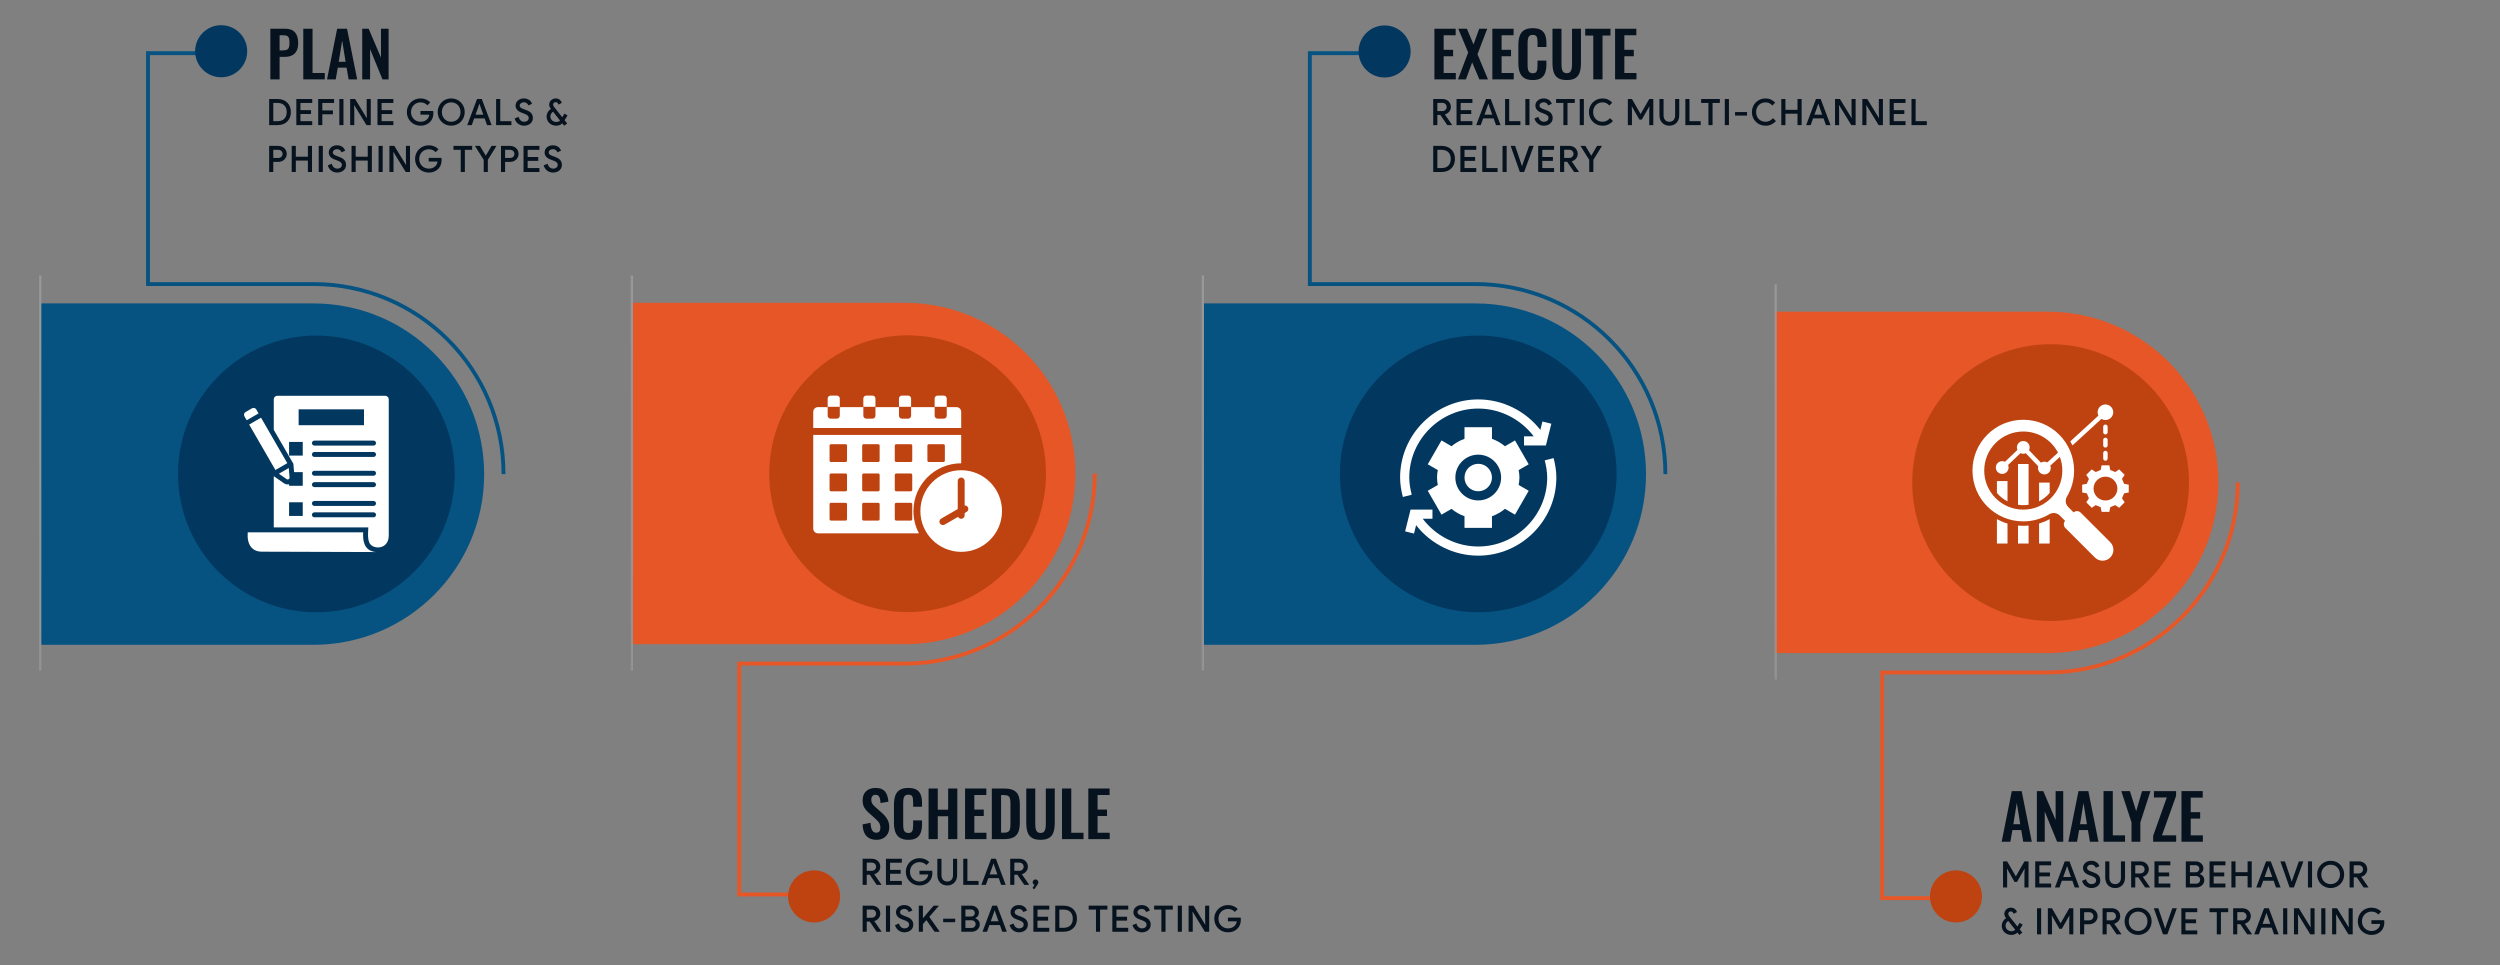 <?xml version="1.0" encoding="UTF-8"?><svg id="Layer_1" xmlns="http://www.w3.org/2000/svg" xmlns:xlink="http://www.w3.org/1999/xlink" viewBox="0 0 960 370.661"><rect x="0" y="0" width="960" height="370.661" fill="#808080" stroke="none"/><defs><linearGradient id="linear-gradient" x1="27.015" y1="181.595" x2="-3.968" y2="181.727" gradientUnits="userSpaceOnUse"><stop offset="0" stop-color="#fff"/><stop offset=".331" stop-color="#a1a1a1"/><stop offset=".66" stop-color="#4a4a4a"/><stop offset=".889" stop-color="#141414"/><stop offset="1" stop-color="#000"/></linearGradient><linearGradient id="linear-gradient-2" x1="254.202" y1="181.595" x2="223.218" y2="181.727" xlink:href="#linear-gradient"/><linearGradient id="linear-gradient-3" x1="473.463" y1="181.595" x2="442.48" y2="181.727" xlink:href="#linear-gradient"/><linearGradient id="linear-gradient-4" x1="693.404" y1="184.992" x2="662.42" y2="185.123" xlink:href="#linear-gradient"/></defs><path d="M421.135,181.836c0,9.95-1.95,19.605-5.797,28.699-3.714,8.78-9.028,16.664-15.796,23.431-6.769,6.769-14.653,12.084-23.433,15.797-9.094,3.847-18.751,5.797-28.699,5.797h-62.799v87.176h18.183v1.486h-19.669v-90.149h64.286c9.749,0,19.21-1.911,28.121-5.679,8.602-3.639,16.326-8.847,22.959-15.479,6.632-6.631,11.841-14.355,15.479-22.959,3.768-8.911,5.679-18.372,5.679-28.121h1.486Z" style="fill:#e75626;"/><path d="M347.411,247.385h-104.938V116.287h104.938c36.202,0,65.549,29.347,65.549,65.549v0c0,36.202-29.347,65.549-65.549,65.549Z" style="fill:#e75626;"/><circle cx="348.526" cy="181.91" r="53.138" style="fill:#bf4311;"/><path d="M860.044,185.233c0,9.95-1.95,19.605-5.797,28.699-3.714,8.78-9.028,16.664-15.796,23.431-6.769,6.769-14.653,12.084-23.433,15.797-9.094,3.847-18.751,5.797-28.699,5.797h-62.799v85.176h18.183v1.486h-19.669v-88.149h64.286c9.749,0,19.21-1.911,28.121-5.679,8.602-3.639,16.326-8.847,22.959-15.479,6.632-6.631,11.841-14.355,15.479-22.959,3.768-8.911,5.679-18.372,5.679-28.121h1.486Z" style="fill:#e75626;"/><path d="M786.319,250.782h-104.938s0-131.098,0-131.098h104.938c36.202,0,65.549,29.347,65.549,65.549v0c0,36.202-29.347,65.549-65.549,65.549Z" style="fill:#e75626;"/><circle cx="787.434" cy="185.307" r="53.138" style="fill:#bf4311;"/><path d="M194.096,182.059c0-9.95-1.95-19.605-5.797-28.699-3.714-8.78-9.028-16.664-15.796-23.431-6.769-6.769-14.653-12.084-23.433-15.797-9.094-3.847-18.751-5.797-28.699-5.797l-62.799-0.0 0-87.176,18.183 0.0 0-1.486-19.669-0-0,90.149,64.286 0c9.749 0,19.21,1.911,28.121,5.679,8.602,3.639,16.326,8.847,22.959,15.479,6.632,6.631,11.84,14.355,15.479,22.959,3.768,8.911,5.679,18.372,5.679,28.121l1.486 0Z" style="fill:#065382;"/><path d="M120.371,116.51l-104.938-0-0,131.098,104.938 0c36.202 0,65.549-29.347,65.549-65.549v-0c0-36.202-29.347-65.549-65.549-65.549Z" style="fill:#065382;"/><circle cx="121.486" cy="181.985" r="53.138" style="fill:#023860;"/><path d="M640.25,182.059c0-9.95-1.95-19.605-5.797-28.699-3.714-8.78-9.028-16.664-15.796-23.431-6.769-6.769-14.653-12.084-23.433-15.797-9.094-3.847-18.751-5.797-28.699-5.797l-62.799-0.0 0-87.176,18.183 0.0 0-1.486-19.669-0-0,90.149,64.286 0c9.749 0,19.21,1.911,28.121,5.679,8.602,3.639,16.326,8.847,22.959,15.479,6.632,6.631,11.84,14.355,15.479,22.959,3.768,8.911,5.679,18.372,5.679,28.121l1.486 0Z" style="fill:#065382;"/><path d="M566.526,116.51l-104.938-0-0,131.098,104.938 0c36.202 0,65.549-29.347,65.549-65.549v-0c0-36.202-29.347-65.549-65.549-65.549Z" style="fill:#065382;"/><circle cx="567.64" cy="181.985" r="53.138" style="fill:#023860;"/><rect x="15" y="105.772" width=".866" height="151.745" style="fill:url(#linear-gradient);"/><rect x="242.186" y="105.772" width=".866" height="151.745" style="fill:url(#linear-gradient-2);"/><rect x="461.448" y="105.772" width=".866" height="151.745" style="fill:url(#linear-gradient-3);"/><rect x="681.388" y="109.168" width=".866" height="151.745" style="fill:url(#linear-gradient-4);"/><circle cx="84.928" cy="19.672" r="10" style="fill:#023860;"/><circle cx="312.608" cy="344.223" r="10" style="fill:#bf4311;"/><circle cx="531.689" cy="19.765" r="10" style="fill:#023860;"/><circle cx="751.096" cy="344.223" r="10" style="fill:#bf4311;"/><rect x="102.351" y="38.021" width="149.066" height="39.895" style="fill:none;"/><path d="M103.359,38.021h3.22c.794,0,1.506.123,2.136.371.63.247,1.166.59,1.609,1.028.443.439.784.966,1.022,1.582s.356,1.293.356,2.03-.118,1.414-.356,2.03c-.238.615-.579,1.144-1.022,1.582s-.979.781-1.609,1.028c-.63.248-1.342.371-2.136.371h-3.22v-10.023ZM106.552,46.533c1.129,0,2.002-.308,2.618-.924.615-.616.924-1.475.924-2.576,0-1.092-.309-1.948-.924-2.569-.616-.62-1.489-.931-2.618-.931h-1.61v7h1.61Z" style="fill:#06121e;"/><path d="M115.371,39.533v2.758h4.074v1.484h-4.074v2.758h4.522v1.512h-6.104v-10.023h6.104v1.512h-4.522Z" style="fill:#06121e;"/><path d="M122.189,38.021h6.104v1.512h-4.522v2.87h4.074v1.483h-4.074v4.158h-1.582v-10.023Z" style="fill:#06121e;"/><path d="M130.308,38.021h1.582v10.023h-1.582v-10.023Z" style="fill:#06121e;"/><path d="M134.466,38.021h1.891l4.451,7.266h.084l-.084-1.932v-5.334h1.568v10.023h-1.652l-4.676-7.63h-.084l.084,1.932v5.698h-1.582v-10.023Z" style="fill:#06121e;"/><path d="M146.534,39.533v2.758h4.074v1.484h-4.074v2.758h4.522v1.512h-6.104v-10.023h6.104v1.512h-4.522Z" style="fill:#06121e;"/><path d="M161.457,42.613h4.886c.019.121.037.25.057.385.019.136.027.278.027.427,0,.598-.093,1.19-.279,1.778-.188.588-.504,1.111-.952,1.568-.458.476-.994.845-1.61,1.105-.616.262-1.32.393-2.114.393-.719,0-1.397-.131-2.036-.393-.64-.261-1.197-.625-1.674-1.092-.476-.467-.852-1.02-1.127-1.659-.275-.639-.413-1.337-.413-2.093s.138-1.454.413-2.093c.275-.64.651-1.192,1.127-1.659.477-.467,1.034-.831,1.674-1.092.639-.262,1.317-.393,2.036-.393.766,0,1.473.136,2.121.406s1.192.648,1.631,1.134l-1.105,1.106c-.327-.364-.712-.645-1.155-.84-.443-.196-.944-.294-1.505-.294-.476,0-.934.089-1.372.266-.438.178-.826.427-1.162.749s-.602.712-.798,1.169-.294.971-.294,1.54.098,1.083.294,1.54.462.847.798,1.169.724.572,1.162.749c.438.178.9.266,1.386.266.645,0,1.165-.098,1.562-.294.396-.195.73-.425,1.001-.686.196-.187.368-.432.518-.735.149-.303.247-.637.294-1.001h-3.388v-1.428Z" style="fill:#06121e;"/><path d="M173.26,48.269c-.747,0-1.435-.136-2.064-.406-.631-.271-1.179-.642-1.646-1.113-.467-.471-.831-1.026-1.092-1.666-.262-.639-.393-1.323-.393-2.051,0-.729.131-1.409.393-2.044.261-.635.625-1.19,1.092-1.666.467-.477,1.015-.85,1.646-1.12.63-.271,1.317-.406,2.064-.406.737,0,1.423.136,2.058.406s1.186.644,1.652,1.12c.467.476.831,1.031,1.092,1.666.262.635.393,1.315.393,2.044,0,.728-.131,1.412-.393,2.051-.261.64-.625,1.195-1.092,1.666-.467.472-1.018.843-1.652,1.113s-1.32.406-2.058.406ZM173.26,46.757c.495,0,.961-.088,1.4-.266.438-.177.818-.43,1.141-.756.322-.327.576-.719.763-1.176.187-.458.28-.967.28-1.526s-.094-1.068-.28-1.526c-.187-.457-.44-.849-.763-1.176-.322-.326-.702-.578-1.141-.756-.439-.177-.905-.266-1.4-.266s-.961.089-1.4.266c-.438.178-.818.43-1.141.756-.322.327-.576.719-.763,1.176-.188.458-.28.967-.28,1.526s.093,1.068.28,1.526c.187.457.44.849.763,1.176.322.326.702.579,1.141.756.439.178.905.266,1.4.266Z" style="fill:#06121e;"/><path d="M183.186,38.021h1.82l3.766,10.023h-1.75l-.909-2.576h-4.032l-.91,2.576h-1.75l3.766-10.023ZM185.58,44.027l-1.05-2.954-.393-1.176h-.084l-.392,1.176-1.05,2.954h2.968Z" style="fill:#06121e;"/><path d="M190.507,38.021h1.582v8.512h4.298v1.512h-5.88v-10.023Z" style="fill:#06121e;"/><path d="M201.245,48.269c-.401,0-.791-.059-1.169-.176-.378-.116-.728-.291-1.05-.524s-.604-.522-.847-.868c-.243-.345-.43-.747-.561-1.204l1.512-.616c.065.262.161.507.287.735s.28.427.462.595c.183.168.388.301.616.399.229.098.483.146.763.146.233,0,.458-.03.673-.091.214-.061.4-.151.56-.272.158-.121.287-.271.385-.448.099-.178.147-.383.147-.616,0-.205-.038-.392-.112-.56-.075-.168-.191-.322-.35-.462-.159-.141-.369-.273-.63-.399-.262-.126-.574-.254-.938-.385l-.63-.225c-.271-.093-.549-.217-.833-.371-.285-.153-.541-.34-.771-.56-.229-.219-.415-.479-.56-.777-.145-.298-.217-.648-.217-1.05,0-.373.077-.726.23-1.057.154-.331.371-.623.651-.875s.613-.45,1.001-.595c.387-.146.814-.218,1.281-.218.485,0,.912.068,1.28.203.369.136.68.306.932.511.252.206.455.433.608.68.154.247.269.479.344.692l-1.429.603c-.047-.141-.114-.282-.202-.427-.089-.146-.203-.273-.344-.386-.14-.111-.306-.205-.497-.279-.191-.075-.413-.112-.665-.112-.224,0-.434.03-.63.091-.195.061-.366.147-.511.259-.145.112-.259.243-.343.393s-.126.312-.126.489c0,.355.146.643.44.861.294.22.726.427,1.295.623l.631.224c.392.131.751.285,1.077.463.327.177.611.39.854.637.242.247.432.534.567.861.135.326.202.704.202,1.134,0,.522-.104.968-.314,1.337-.21.368-.479.674-.805.917-.327.242-.691.42-1.093.532-.401.111-.793.168-1.176.168Z" style="fill:#06121e;"/><path d="M216.799,46.141l.994,1.26-1.148.868-.714-.896c-.326.289-.684.511-1.07.665-.388.154-.819.231-1.296.231-.513,0-.993-.089-1.441-.267-.448-.177-.838-.422-1.169-.734-.332-.312-.593-.687-.784-1.12-.191-.435-.287-.903-.287-1.407,0-.569.147-1.113.441-1.631.294-.519.697-.95,1.211-1.295-.196-.262-.355-.525-.477-.791-.121-.267-.182-.539-.182-.819,0-.336.065-.651.196-.945.13-.294.308-.548.531-.763.225-.215.488-.385.791-.511.304-.126.633-.189.987-.189.317,0,.604.045.861.133.257.089.482.211.679.364.196.154.361.332.497.532.135.201.245.418.329.651l-1.288.686c-.084-.224-.208-.437-.371-.637-.163-.201-.395-.301-.693-.301-.289,0-.527.084-.714.252s-.279.401-.279.699c0,.29.111.574.336.854l3.164,3.99.854-1.4,1.176.714-1.134,1.807ZM213.621,46.841c.588,0,1.068-.187,1.441-.56l-2.674-3.388c-.326.215-.581.482-.763.805s-.273.66-.273,1.015c0,.317.061.607.183.868.121.262.284.485.49.672.205.188.445.332.721.435s.566.153.875.153Z" style="fill:#06121e;"/><path d="M103.359,66.045v-10.023h3.473c.447,0,.87.074,1.267.224s.744.359,1.043.63.534.595.707.974c.173.378.259.795.259,1.253,0,.447-.086.86-.259,1.238s-.408.703-.707.974-.646.48-1.043.63-.819.224-1.267.224h-1.891v3.878h-1.582ZM106.874,60.655c.261,0,.494-.044.699-.133s.378-.208.519-.357c.14-.149.247-.317.321-.504.075-.187.112-.373.112-.56,0-.196-.037-.388-.112-.574-.074-.187-.182-.353-.321-.497-.141-.145-.313-.264-.519-.357-.205-.093-.438-.14-.699-.14h-1.933v3.122h1.933Z" style="fill:#06121e;"/><path d="M112.011,56.021h1.582v4.157h4.634v-4.157h1.582v10.023h-1.582v-4.382h-4.634v4.382h-1.582v-10.023Z" style="fill:#06121e;"/><path d="M122.385,56.021h1.582v10.023h-1.582v-10.023Z" style="fill:#06121e;"/><path d="M129.495,66.269c-.401,0-.791-.059-1.169-.176-.378-.116-.728-.291-1.05-.524s-.604-.522-.847-.868c-.243-.345-.43-.747-.561-1.204l1.512-.616c.065.262.161.507.287.735s.28.427.462.595c.183.168.388.301.616.399.229.098.483.146.763.146.233,0,.458-.03.673-.091.214-.061.4-.151.56-.272.158-.121.287-.271.385-.448.099-.178.147-.383.147-.616,0-.205-.038-.392-.112-.56-.075-.168-.191-.322-.35-.462-.159-.141-.369-.273-.63-.399-.262-.126-.574-.254-.938-.385l-.63-.225c-.271-.093-.549-.217-.833-.371-.285-.153-.541-.34-.771-.56-.229-.219-.415-.479-.56-.777-.145-.298-.217-.648-.217-1.05,0-.373.077-.726.23-1.057.154-.331.371-.623.651-.875s.613-.45,1.001-.595c.387-.146.814-.218,1.281-.218.485,0,.912.068,1.28.203.369.136.68.306.932.511.252.206.455.433.608.68.154.247.269.479.344.692l-1.429.603c-.047-.141-.114-.282-.202-.427-.089-.146-.203-.273-.344-.386-.14-.111-.306-.205-.497-.279-.191-.075-.413-.112-.665-.112-.224,0-.434.03-.63.091-.195.061-.366.147-.511.259-.145.112-.259.243-.343.393s-.126.312-.126.489c0,.355.146.643.44.861.294.22.726.427,1.295.623l.631.224c.392.131.751.285,1.077.463.327.177.611.39.854.637.242.247.432.534.567.861.135.326.202.704.202,1.134,0,.522-.104.968-.314,1.337-.21.368-.479.674-.805.917-.327.242-.691.42-1.093.532-.401.111-.793.168-1.176.168Z" style="fill:#06121e;"/><path d="M134.997,56.021h1.582v4.157h4.634v-4.157h1.582v10.023h-1.582v-4.382h-4.634v4.382h-1.582v-10.023Z" style="fill:#06121e;"/><path d="M145.37,56.021h1.582v10.023h-1.582v-10.023Z" style="fill:#06121e;"/><path d="M149.529,56.021h1.891l4.451,7.266h.084l-.084-1.932v-5.334h1.568v10.023h-1.652l-4.676-7.63h-.084l.084,1.932v5.698h-1.582v-10.023Z" style="fill:#06121e;"/><path d="M164.62,60.613h4.886c.019.121.037.25.057.385.019.136.027.278.027.427,0,.598-.093,1.19-.279,1.778-.188.588-.504,1.111-.952,1.568-.458.476-.994.845-1.61,1.105-.616.262-1.32.393-2.114.393-.719,0-1.397-.131-2.036-.393-.64-.261-1.197-.625-1.674-1.092-.476-.467-.852-1.02-1.127-1.659-.275-.639-.413-1.337-.413-2.093s.138-1.454.413-2.093c.275-.64.651-1.192,1.127-1.659.477-.467,1.034-.831,1.674-1.092.639-.262,1.317-.393,2.036-.393.766,0,1.473.136,2.121.406s1.192.648,1.631,1.134l-1.105,1.106c-.327-.364-.712-.645-1.155-.84-.443-.196-.944-.294-1.505-.294-.476,0-.934.089-1.372.266-.438.178-.826.427-1.162.749s-.602.712-.798,1.169-.294.971-.294,1.54.098,1.083.294,1.54.462.847.798,1.169.724.572,1.162.749c.438.178.9.266,1.386.266.645,0,1.165-.098,1.562-.294.396-.195.73-.425,1.001-.686.196-.187.368-.432.518-.735.149-.303.247-.637.294-1.001h-3.388v-1.428Z" style="fill:#06121e;"/><path d="M176.926,66.045v-8.512h-2.8v-1.512h7.182v1.512h-2.8v8.512h-1.582Z" style="fill:#06121e;"/><path d="M185.745,61.383l-3.374-5.361h1.89l2.24,3.695h.084l2.17-3.695h1.891l-3.318,5.361v4.662h-1.582v-4.662Z" style="fill:#06121e;"/><path d="M192.381,66.045v-10.023h3.473c.447,0,.87.074,1.267.224s.744.359,1.043.63.534.595.707.974c.173.378.259.795.259,1.253,0,.447-.086.86-.259,1.238s-.408.703-.707.974-.646.48-1.043.63-.819.224-1.267.224h-1.891v3.878h-1.582ZM195.896,60.655c.261,0,.494-.044.699-.133s.378-.208.519-.357c.14-.149.247-.317.321-.504.075-.187.112-.373.112-.56,0-.196-.037-.388-.112-.574-.074-.187-.182-.353-.321-.497-.141-.145-.313-.264-.519-.357-.205-.093-.438-.14-.699-.14h-1.933v3.122h1.933Z" style="fill:#06121e;"/><path d="M202.615,57.533v2.758h4.074v1.484h-4.074v2.758h4.522v1.512h-6.104v-10.023h6.104v1.512h-4.522Z" style="fill:#06121e;"/><path d="M212.387,66.269c-.401,0-.791-.059-1.169-.176-.378-.116-.728-.291-1.05-.524s-.604-.522-.847-.868c-.243-.345-.43-.747-.561-1.204l1.512-.616c.065.262.161.507.287.735s.28.427.462.595c.183.168.388.301.616.399.229.098.483.146.763.146.233,0,.458-.03.673-.091.214-.061.4-.151.56-.272.158-.121.287-.271.385-.448.099-.178.147-.383.147-.616,0-.205-.038-.392-.112-.56-.075-.168-.191-.322-.35-.462-.159-.141-.369-.273-.63-.399-.262-.126-.574-.254-.938-.385l-.63-.225c-.271-.093-.549-.217-.833-.371-.285-.153-.541-.34-.771-.56-.229-.219-.415-.479-.56-.777-.145-.298-.217-.648-.217-1.05,0-.373.077-.726.23-1.057.154-.331.371-.623.651-.875s.613-.45,1.001-.595c.387-.146.814-.218,1.281-.218.485,0,.912.068,1.28.203.369.136.68.306.932.511.252.206.455.433.608.68.154.247.269.479.344.692l-1.429.603c-.047-.141-.114-.282-.202-.427-.089-.146-.203-.273-.344-.386-.14-.111-.306-.205-.497-.279-.191-.075-.413-.112-.665-.112-.224,0-.434.03-.63.091-.195.061-.366.147-.511.259-.145.112-.259.243-.343.393s-.126.312-.126.489c0,.355.146.643.44.861.294.22.726.427,1.295.623l.631.224c.392.131.751.285,1.077.463.327.177.611.39.854.637.242.247.432.534.567.861.135.326.202.704.202,1.134,0,.522-.104.968-.314,1.337-.21.368-.479.674-.805.917-.327.242-.691.42-1.093.532-.401.111-.793.168-1.176.168Z" style="fill:#06121e;"/><rect x="102.351" y="11.039" width="194.497" height="23.365" style="fill:none;"/><path d="M103.815,30.479V11.039h5.712c1.168,0,2.116.216,2.844.648.729.432,1.265,1.06,1.608,1.884s.516,1.82.516,2.988c0,1.264-.216,2.284-.647,3.06-.432.776-1.036,1.341-1.812,1.692-.775.352-1.691.527-2.748.527h-1.92v8.641h-3.552ZM107.367,19.342h1.345c.64,0,1.14-.092,1.5-.275.359-.184.607-.48.743-.888.137-.408.204-.956.204-1.645,0-.704-.052-1.275-.155-1.716-.104-.44-.328-.764-.672-.972-.345-.208-.885-.312-1.62-.312h-1.345v5.808Z" style="fill:#06121e;"/><path d="M116.463,30.479V11.039h3.552v16.992h4.704v2.448h-8.255Z" style="fill:#06121e;"/><path d="M125.582,30.479l3.888-19.44h3.792l3.888,19.44h-3.288l-.768-4.488h-3.384l-.792,4.488h-3.336ZM130.07,23.735h2.641l-1.32-8.16-1.32,8.16Z" style="fill:#06121e;"/><path d="M139.093,30.479V11.039h2.472l4.729,11.088v-11.088h2.928v19.44h-2.352l-4.752-11.616v11.616h-3.024Z" style="fill:#06121e;"/><rect x="549.351" y="38.021" width="192.444" height="39.895" style="fill:none;"/><path d="M550.359,38.021h3.542c.457,0,.885.074,1.281.224s.739.362,1.029.637c.289.275.516.601.679.974s.245.784.245,1.231c0,.346-.059.672-.175.98-.117.308-.278.586-.483.833s-.445.46-.721.637c-.275.178-.572.308-.89.392l-.014.07,2.744,3.962v.084h-1.848l-2.646-3.905h-1.162v3.905h-1.582v-10.023ZM553.859,42.655c.233,0,.45-.04.651-.119.2-.079.375-.189.524-.329s.269-.306.357-.497.133-.403.133-.637c0-.187-.035-.373-.104-.561-.07-.187-.173-.354-.309-.504-.135-.148-.303-.271-.504-.363-.2-.094-.432-.141-.692-.141h-1.975v3.15h1.918Z" style="fill:#06121e;"/><path d="M560.886,39.533v2.758h4.074v1.484h-4.074v2.758h4.522v1.512h-6.104v-10.023h6.104v1.512h-4.522Z" style="fill:#06121e;"/><path d="M570.63,38.021h1.82l3.766,10.023h-1.75l-.909-2.576h-4.032l-.91,2.576h-1.75l3.766-10.023ZM573.025,44.027l-1.05-2.954-.393-1.176h-.084l-.392,1.176-1.05,2.954h2.968Z" style="fill:#06121e;"/><path d="M577.952,38.021h1.582v8.512h4.298v1.512h-5.88v-10.023Z" style="fill:#06121e;"/><path d="M585.736,38.021h1.582v10.023h-1.582v-10.023Z" style="fill:#06121e;"/><path d="M592.847,48.269c-.401,0-.791-.059-1.169-.176-.378-.116-.728-.291-1.05-.524s-.604-.522-.847-.868c-.243-.345-.43-.747-.561-1.204l1.512-.616c.065.262.161.507.287.735s.28.427.462.595c.183.168.388.301.616.399.229.098.483.146.763.146.233,0,.458-.03.673-.091.214-.061.4-.151.56-.272.158-.121.287-.271.385-.448.099-.178.147-.383.147-.616,0-.205-.038-.392-.112-.56-.075-.168-.191-.322-.35-.462-.159-.141-.369-.273-.63-.399-.262-.126-.574-.254-.938-.385l-.63-.225c-.271-.093-.549-.217-.833-.371-.285-.153-.541-.34-.771-.56-.229-.219-.415-.479-.56-.777-.145-.298-.217-.648-.217-1.05,0-.373.077-.726.23-1.057.154-.331.371-.623.651-.875s.613-.45,1.001-.595c.387-.146.814-.218,1.281-.218.485,0,.912.068,1.28.203.369.136.68.306.932.511.252.206.455.433.608.68.154.247.269.479.344.692l-1.429.603c-.047-.141-.114-.282-.202-.427-.089-.146-.203-.273-.344-.386-.14-.111-.306-.205-.497-.279-.191-.075-.413-.112-.665-.112-.224,0-.434.03-.63.091-.195.061-.366.147-.511.259-.145.112-.259.243-.343.393s-.126.312-.126.489c0,.355.146.643.44.861.294.22.726.427,1.295.623l.631.224c.392.131.751.285,1.077.463.327.177.611.39.854.637.242.247.432.534.567.861.135.326.202.704.202,1.134,0,.522-.104.968-.314,1.337-.21.368-.479.674-.805.917-.327.242-.691.42-1.093.532-.401.111-.793.168-1.176.168Z" style="fill:#06121e;"/><path d="M600.337,48.045v-8.512h-2.8v-1.512h7.182v1.512h-2.8v8.512h-1.582Z" style="fill:#06121e;"/><path d="M606.622,38.021h1.582v10.023h-1.582v-10.023Z" style="fill:#06121e;"/><path d="M619.376,46.463c-.477.561-1.05,1.001-1.722,1.323-.673.322-1.429.483-2.269.483-.747,0-1.438-.134-2.072-.399s-1.188-.635-1.658-1.105c-.472-.472-.841-1.024-1.106-1.659s-.399-1.325-.399-2.072c0-.737.134-1.426.399-2.065.266-.639.635-1.194,1.106-1.666.471-.471,1.023-.84,1.658-1.105.635-.267,1.325-.399,2.072-.399.774,0,1.47.143,2.086.428.616.284,1.157.688,1.624,1.211l-1.12,1.092c-.336-.401-.712-.705-1.127-.91s-.902-.308-1.463-.308c-.495,0-.964.086-1.407.259s-.828.42-1.154.742c-.327.321-.586.714-.777,1.176s-.287.978-.287,1.547.096,1.085.287,1.547.45.854.777,1.176c.326.322.711.569,1.154.742s.912.259,1.407.259c.598,0,1.129-.123,1.596-.371.467-.247.883-.59,1.246-1.028l1.148,1.105Z" style="fill:#06121e;"/><path d="M625.087,38.021h1.582l3.276,5.697h.084l3.275-5.697h1.568v10.023h-1.568v-5.445l.084-1.681h-.084l-2.855,4.998h-.938l-2.842-4.998h-.084l.084,1.681v5.445h-1.582v-10.023Z" style="fill:#06121e;"/><path d="M641.034,48.269c-.569,0-1.087-.096-1.554-.287s-.868-.465-1.204-.819-.595-.784-.777-1.288c-.182-.504-.272-1.063-.272-1.68v-6.174h1.582v6.258c0,.354.046.684.14.987.094.303.233.564.42.783.187.22.418.393.693.519s.6.188.973.188c.364,0,.687-.062.966-.188.28-.126.512-.299.693-.519.182-.219.319-.48.413-.783.093-.304.14-.633.14-.987v-6.258h1.582v6.174c0,.606-.086,1.159-.259,1.659-.173.499-.425.926-.756,1.28-.331.355-.73.633-1.197.833-.467.201-.994.302-1.582.302Z" style="fill:#06121e;"/><path d="M647.179,38.021h1.582v8.512h4.298v1.512h-5.88v-10.023Z" style="fill:#06121e;"/><path d="M656.041,48.045v-8.512h-2.8v-1.512h7.182v1.512h-2.8v8.512h-1.582Z" style="fill:#06121e;"/><path d="M662.327,38.021h1.582v10.023h-1.582v-10.023Z" style="fill:#06121e;"/><path d="M666.261,43.033h4.605v1.344h-4.605v-1.344Z" style="fill:#06121e;"/><path d="M681.954,46.463c-.477.561-1.05,1.001-1.722,1.323-.673.322-1.429.483-2.269.483-.747,0-1.438-.134-2.072-.399s-1.188-.635-1.658-1.105c-.472-.472-.841-1.024-1.106-1.659s-.399-1.325-.399-2.072c0-.737.134-1.426.399-2.065.266-.639.635-1.194,1.106-1.666.471-.471,1.023-.84,1.658-1.105.635-.267,1.325-.399,2.072-.399.774,0,1.47.143,2.086.428.616.284,1.157.688,1.624,1.211l-1.12,1.092c-.336-.401-.712-.705-1.127-.91s-.902-.308-1.463-.308c-.495,0-.964.086-1.407.259s-.828.42-1.154.742c-.327.321-.586.714-.777,1.176s-.287.978-.287,1.547.096,1.085.287,1.547.45.854.777,1.176c.326.322.711.569,1.154.742s.912.259,1.407.259c.598,0,1.129-.123,1.596-.371.467-.247.883-.59,1.246-1.028l1.148,1.105Z" style="fill:#06121e;"/><path d="M684.026,38.021h1.582v4.157h4.634v-4.157h1.582v10.023h-1.582v-4.382h-4.634v4.382h-1.582v-10.023Z" style="fill:#06121e;"/><path d="M697.326,38.021h1.82l3.766,10.023h-1.75l-.909-2.576h-4.032l-.91,2.576h-1.75l3.766-10.023ZM699.72,44.027l-1.05-2.954-.393-1.176h-.084l-.392,1.176-1.05,2.954h2.968Z" style="fill:#06121e;"/><path d="M704.647,38.021h1.891l4.451,7.266h.084l-.084-1.932v-5.334h1.568v10.023h-1.652l-4.676-7.63h-.084l.084,1.932v5.698h-1.582v-10.023Z" style="fill:#06121e;"/><path d="M715.133,38.021h1.891l4.451,7.266h.084l-.084-1.932v-5.334h1.568v10.023h-1.652l-4.676-7.63h-.084l.084,1.932v5.698h-1.582v-10.023Z" style="fill:#06121e;"/><path d="M727.201,39.533v2.758h4.074v1.484h-4.074v2.758h4.522v1.512h-6.104v-10.023h6.104v1.512h-4.522Z" style="fill:#06121e;"/><path d="M734.019,38.021h1.582v8.512h4.298v1.512h-5.88v-10.023Z" style="fill:#06121e;"/><path d="M550.359,56.021h3.22c.794,0,1.506.123,2.136.371.63.247,1.166.59,1.609,1.028.443.439.784.966,1.022,1.582s.356,1.293.356,2.03-.118,1.414-.356,2.03c-.238.615-.579,1.144-1.022,1.582s-.979.781-1.609,1.028c-.63.248-1.342.371-2.136.371h-3.22v-10.023ZM553.551,64.533c1.129,0,2.002-.308,2.618-.924.615-.616.924-1.475.924-2.576,0-1.092-.309-1.948-.924-2.569-.616-.62-1.489-.931-2.618-.931h-1.61v7h1.61Z" style="fill:#06121e;"/><path d="M562.37,57.533v2.758h4.074v1.484h-4.074v2.758h4.522v1.512h-6.104v-10.023h6.104v1.512h-4.522Z" style="fill:#06121e;"/><path d="M569.189,56.021h1.582v8.512h4.298v1.512h-5.88v-10.023Z" style="fill:#06121e;"/><path d="M576.972,56.021h1.582v10.023h-1.582v-10.023Z" style="fill:#06121e;"/><path d="M580.08,56.021h1.736l2.226,6.58.364,1.147h.084l.364-1.147,2.338-6.58h1.735l-3.653,10.023h-1.652l-3.542-10.023Z" style="fill:#06121e;"/><path d="M592.245,57.533v2.758h4.074v1.484h-4.074v2.758h4.522v1.512h-6.104v-10.023h6.104v1.512h-4.522Z" style="fill:#06121e;"/><path d="M599.064,56.021h3.542c.457,0,.885.074,1.281.224s.739.362,1.029.637c.289.275.516.601.679.974s.245.784.245,1.231c0,.346-.059.672-.175.98-.117.308-.278.586-.483.833s-.445.46-.721.637c-.275.178-.572.308-.89.392l-.014.07,2.744,3.962v.084h-1.848l-2.646-3.905h-1.162v3.905h-1.582v-10.023ZM602.564,60.655c.233,0,.45-.04.651-.119.2-.079.375-.189.524-.329s.269-.306.357-.497.133-.403.133-.637c0-.187-.035-.373-.104-.561-.07-.187-.173-.354-.309-.504-.135-.148-.303-.271-.504-.363-.2-.094-.432-.141-.692-.141h-1.975v3.15h1.918Z" style="fill:#06121e;"/><path d="M610.263,61.383l-3.374-5.361h1.89l2.24,3.695h.084l2.17-3.695h1.891l-3.318,5.361v4.662h-1.582v-4.662Z" style="fill:#06121e;"/><rect x="549.351" y="11.039" width="194.497" height="23.365" style="fill:none;"/><path d="M550.815,30.479V11.039h8.16v2.496h-4.608v5.592h3.624v2.473h-3.624v6.432h4.656v2.448h-8.208Z" style="fill:#06121e;"/><path d="M559.863,30.479l3.912-10.32-3.792-9.12h3.312l2.521,6.024,2.208-6.024h3.071l-3.744,9.792,4.032,9.648h-3.312l-2.76-6.528-2.4,6.528h-3.048Z" style="fill:#06121e;"/><path d="M573.062,30.479V11.039h8.16v2.496h-4.608v5.592h3.624v2.473h-3.624v6.432h4.656v2.448h-8.208Z" style="fill:#06121e;"/><path d="M588.566,30.743c-1.425,0-2.541-.279-3.349-.84-.808-.56-1.372-1.324-1.691-2.292-.32-.968-.48-2.084-.48-3.348v-6.937c0-1.328.16-2.479.48-3.456.319-.976.884-1.728,1.691-2.256s1.924-.792,3.349-.792c1.344,0,2.396.228,3.155.684s1.3,1.108,1.62,1.956c.32.849.48,1.833.48,2.952v1.632h-3.408v-1.68c0-.544-.028-1.04-.084-1.488-.057-.447-.208-.804-.456-1.067-.248-.265-.676-.396-1.284-.396s-1.052.141-1.332.42c-.28.28-.46.656-.54,1.128-.08.473-.12,1.005-.12,1.597v8.447c0,.705.057,1.284.169,1.74.111.456.315.801.611,1.032.296.232.7.348,1.212.348.592,0,1.012-.14,1.261-.42.247-.279.403-.651.468-1.116.063-.464.096-.983.096-1.56v-1.752h3.408v1.56c0,1.152-.152,2.173-.456,3.061-.305.888-.836,1.584-1.596,2.088-.761.504-1.828.756-3.204.756Z" style="fill:#06121e;"/><path d="M601.621,30.743c-1.44,0-2.561-.264-3.36-.792s-1.352-1.28-1.655-2.256c-.305-.976-.456-2.144-.456-3.504v-13.152h3.456v13.561c0,.607.039,1.18.12,1.716.079.536.268.968.563,1.296s.74.492,1.332.492c.624,0,1.076-.164,1.356-.492.279-.328.464-.76.552-1.296s.132-1.108.132-1.716v-13.561h3.432v13.152c0,1.36-.152,2.528-.456,3.504s-.852,1.728-1.644,2.256-1.916.792-3.372.792Z" style="fill:#06121e;"/><path d="M611.822,30.479V13.655h-3.097v-2.616h9.696v2.616h-3.048v16.824h-3.552Z" style="fill:#06121e;"/><path d="M620.198,30.479V11.039h8.16v2.496h-4.608v5.592h3.624v2.473h-3.624v6.432h4.656v2.448h-8.208Z" style="fill:#06121e;"/><rect x="330.246" y="329.766" width="149.066" height="39.895" style="fill:none;"/><path d="M331.254,329.766h3.542c.457,0,.885.074,1.281.225.396.148.739.361,1.029.637.289.275.516.6.679.973s.245.784.245,1.232c0,.345-.059.672-.175.979-.117.308-.278.586-.483.833-.205.248-.445.46-.721.637-.275.178-.572.309-.89.393l-.014.07,2.744,3.961v.084h-1.848l-2.646-3.905h-1.162v3.905h-1.582v-10.023ZM334.754,334.4c.233,0,.45-.04.651-.118.2-.08.375-.189.524-.33.149-.14.269-.305.357-.496s.133-.404.133-.638c0-.187-.035-.373-.104-.56-.07-.188-.173-.355-.309-.504-.135-.149-.303-.271-.504-.364-.2-.093-.432-.14-.692-.14h-1.975v3.149h1.918Z" style="fill:#06121e;"/><path d="M341.782,331.278v2.758h4.074v1.484h-4.074v2.758h4.522v1.512h-6.104v-10.023h6.104v1.512h-4.522Z" style="fill:#06121e;"/><path d="M353.066,334.358h4.886c.019.121.037.25.057.385.019.136.027.278.027.428,0,.598-.093,1.189-.279,1.777-.188.588-.504,1.111-.952,1.568-.458.477-.994.845-1.61,1.105-.616.262-1.32.393-2.114.393-.719,0-1.397-.131-2.036-.393-.64-.261-1.197-.625-1.674-1.092-.476-.467-.852-1.02-1.127-1.658-.275-.64-.413-1.338-.413-2.094s.138-1.453.413-2.093.651-1.192,1.127-1.659c.477-.467,1.034-.83,1.674-1.092.639-.262,1.317-.393,2.036-.393.766,0,1.473.136,2.121.406.648.271,1.192.648,1.631,1.135l-1.105,1.105c-.327-.363-.712-.645-1.155-.84-.443-.196-.944-.294-1.505-.294-.476,0-.934.089-1.372.266-.438.178-.826.427-1.162.749s-.602.712-.798,1.17c-.196.457-.294.971-.294,1.539,0,.57.098,1.083.294,1.54.196.458.462.847.798,1.169s.724.572,1.162.749c.438.178.9.267,1.386.267.645,0,1.165-.099,1.562-.295.396-.195.73-.424,1.001-.686.196-.187.368-.432.518-.734.149-.304.247-.638.294-1.002h-3.388v-1.428Z" style="fill:#06121e;"/><path d="M363.747,340.014c-.569,0-1.087-.096-1.554-.287s-.868-.465-1.204-.818c-.336-.355-.595-.785-.777-1.289-.182-.504-.272-1.063-.272-1.68v-6.174h1.582v6.258c0,.355.046.684.14.987s.233.564.42.784c.187.219.418.392.693.518s.6.189.973.189c.364,0,.687-.063.966-.189.28-.126.512-.299.693-.518.182-.22.319-.48.413-.784.093-.304.14-.632.14-.987v-6.258h1.582v6.174c0,.607-.086,1.16-.259,1.659s-.425.927-.756,1.28c-.331.355-.73.633-1.197.834-.467.2-.994.301-1.582.301Z" style="fill:#06121e;"/><path d="M369.894,329.766h1.582v8.512h4.298v1.512h-5.88v-10.023Z" style="fill:#06121e;"/><path d="M380.603,329.766h1.82l3.766,10.023h-1.75l-.909-2.576h-4.032l-.91,2.576h-1.75l3.766-10.023ZM382.997,335.772l-1.05-2.954-.393-1.176h-.084l-.392,1.176-1.05,2.954h2.968Z" style="fill:#06121e;"/><path d="M387.925,329.766h3.542c.457,0,.885.074,1.281.225.396.148.739.361,1.029.637.289.275.516.6.679.973s.245.784.245,1.232c0,.345-.059.672-.175.979-.117.308-.278.586-.483.833-.205.248-.445.46-.721.637-.275.178-.572.309-.89.393l-.014.07,2.744,3.961v.084h-1.848l-2.646-3.905h-1.162v3.905h-1.582v-10.023ZM391.425,334.4c.233,0,.45-.04.651-.118.2-.08.375-.189.524-.33.149-.14.269-.305.357-.496s.133-.404.133-.638c0-.187-.035-.373-.104-.56-.07-.188-.173-.355-.309-.504-.135-.149-.303-.271-.504-.364-.2-.093-.432-.14-.692-.14h-1.975v3.149h1.918Z" style="fill:#06121e;"/><path d="M396.479,341.009l.798-1.232c-.187-.056-.354-.168-.504-.336s-.225-.383-.225-.645c0-.298.105-.555.315-.77s.464-.322.763-.322.556.107.771.322.322.472.322.77c0,.188-.038.355-.112.504-.075.15-.168.309-.28.477l-1.134,1.694-.714-.462Z" style="fill:#06121e;"/><path d="M331.254,347.766h3.542c.457,0,.885.074,1.281.225.396.148.739.361,1.029.637.289.275.516.6.679.973s.245.784.245,1.232c0,.345-.059.672-.175.979-.117.308-.278.586-.483.833-.205.248-.445.46-.721.637-.275.178-.572.309-.89.393l-.014.07,2.744,3.961v.084h-1.848l-2.646-3.905h-1.162v3.905h-1.582v-10.023ZM334.754,352.4c.233,0,.45-.04.651-.118.2-.08.375-.189.524-.33.149-.14.269-.305.357-.496s.133-.404.133-.638c0-.187-.035-.373-.104-.56-.07-.188-.173-.355-.309-.504-.135-.149-.303-.271-.504-.364-.2-.093-.432-.14-.692-.14h-1.975v3.149h1.918Z" style="fill:#06121e;"/><path d="M340.2,347.766h1.582v10.023h-1.582v-10.023Z" style="fill:#06121e;"/><path d="M347.312,358.014c-.401,0-.791-.059-1.169-.176-.378-.115-.728-.291-1.05-.524s-.604-.522-.847-.868c-.243-.345-.43-.746-.561-1.203l1.512-.617c.065.262.161.507.287.735.126.229.28.427.462.595.183.168.388.301.616.399s.483.147.763.147c.233,0,.458-.031.673-.092.214-.061.4-.151.56-.272.158-.121.287-.271.385-.448.099-.178.147-.383.147-.615,0-.206-.038-.393-.112-.561-.075-.168-.191-.322-.35-.462-.159-.14-.369-.273-.63-.399-.262-.126-.574-.254-.938-.385l-.63-.225c-.271-.093-.549-.217-.833-.371-.285-.153-.541-.34-.771-.559-.229-.22-.415-.479-.56-.777s-.217-.648-.217-1.051c0-.373.077-.725.23-1.057.154-.331.371-.623.651-.875s.613-.45,1.001-.595c.387-.146.814-.218,1.281-.218.485,0,.912.068,1.28.203.369.136.68.307.932.512s.455.432.608.679c.154.247.269.479.344.692l-1.429.603c-.047-.14-.114-.282-.202-.427-.089-.145-.203-.273-.344-.385-.14-.112-.306-.205-.497-.28s-.413-.112-.665-.112c-.224,0-.434.031-.63.092-.195.061-.366.146-.511.258-.145.113-.259.243-.343.393s-.126.312-.126.49c0,.354.146.642.44.861.294.219.726.426,1.295.623l.631.223c.392.131.751.285,1.077.463.327.178.611.39.854.637.242.248.432.535.567.861.135.326.202.705.202,1.134,0,.522-.104.968-.314,1.337s-.479.674-.805.917c-.327.243-.691.42-1.093.532-.401.111-.793.168-1.176.168Z" style="fill:#06121e;"/><path d="M352.813,347.766h1.582v4.732h.084l4.046-4.732h1.975v.084l-3.668,4.229,3.976,5.627v.084h-1.932l-3.137-4.479-1.344,1.554v2.926h-1.582v-10.023Z" style="fill:#06121e;"/><path d="M362.18,352.778h4.605v1.344h-4.605v-1.344Z" style="fill:#06121e;"/><path d="M369.137,347.766h3.78c.401,0,.781.068,1.141.203s.677.322.952.56c.275.238.492.521.651.847.158.327.237.682.237,1.064,0,.514-.128.949-.385,1.309s-.581.629-.973.806v.084c.504.177.912.467,1.225.868.312.4.47.887.47,1.455,0,.43-.084.817-.253,1.162-.168.346-.396.643-.686.89s-.623.438-1.001.573c-.378.137-.782.203-1.211.203h-3.948v-10.023ZM372.862,351.952c.232,0,.442-.039.63-.119.187-.078.343-.182.469-.308s.222-.271.287-.435c.065-.162.098-.328.098-.496s-.032-.334-.098-.497-.159-.308-.28-.435c-.121-.125-.271-.229-.448-.308-.177-.079-.378-.119-.602-.119h-2.198v2.716h2.143ZM373.085,356.32c.252,0,.476-.042.672-.126s.359-.195.49-.336c.131-.14.23-.299.301-.477.07-.176.105-.358.105-.545,0-.188-.035-.367-.105-.539-.07-.173-.175-.327-.315-.463-.14-.135-.31-.244-.511-.328-.2-.084-.432-.127-.692-.127h-2.311v2.94h2.366Z" style="fill:#06121e;"/><path d="M381.037,347.766h1.82l3.766,10.023h-1.75l-.909-2.576h-4.032l-.91,2.576h-1.75l3.766-10.023ZM383.432,353.772l-1.05-2.954-.393-1.176h-.084l-.392,1.176-1.05,2.954h2.968Z" style="fill:#06121e;"/><path d="M391.313,358.014c-.401,0-.791-.059-1.169-.176-.378-.115-.728-.291-1.05-.524s-.604-.522-.847-.868c-.243-.345-.43-.746-.561-1.203l1.512-.617c.065.262.161.507.287.735.126.229.28.427.462.595.183.168.388.301.616.399s.483.147.763.147c.233,0,.458-.031.673-.092.214-.061.4-.151.56-.272.158-.121.287-.271.385-.448.099-.178.147-.383.147-.615,0-.206-.038-.393-.112-.561-.075-.168-.191-.322-.35-.462-.159-.14-.369-.273-.63-.399-.262-.126-.574-.254-.938-.385l-.63-.225c-.271-.093-.549-.217-.833-.371-.285-.153-.541-.34-.771-.559-.229-.22-.415-.479-.56-.777s-.217-.648-.217-1.051c0-.373.077-.725.23-1.057.154-.331.371-.623.651-.875s.613-.45,1.001-.595c.387-.146.814-.218,1.281-.218.485,0,.912.068,1.28.203.369.136.68.307.932.512s.455.432.608.679c.154.247.269.479.344.692l-1.429.603c-.047-.14-.114-.282-.202-.427-.089-.145-.203-.273-.344-.385-.14-.112-.306-.205-.497-.28s-.413-.112-.665-.112c-.224,0-.434.031-.63.092-.195.061-.366.146-.511.258-.145.113-.259.243-.343.393s-.126.312-.126.49c0,.354.146.642.44.861.294.219.726.426,1.295.623l.631.223c.392.131.751.285,1.077.463.327.178.611.39.854.637.242.248.432.535.567.861.135.326.202.705.202,1.134,0,.522-.104.968-.314,1.337s-.479.674-.805.917c-.327.243-.691.42-1.093.532-.401.111-.793.168-1.176.168Z" style="fill:#06121e;"/><path d="M398.397,349.278v2.758h4.074v1.484h-4.074v2.758h4.522v1.512h-6.104v-10.023h6.104v1.512h-4.522Z" style="fill:#06121e;"/><path d="M405.214,347.766h3.22c.794,0,1.506.123,2.136.371.63.247,1.166.59,1.609,1.029.443.438.784.965,1.022,1.582.238.615.356,1.293.356,2.029,0,.738-.118,1.414-.356,2.03s-.579,1.144-1.022,1.582-.979.782-1.609,1.028c-.63.248-1.342.371-2.136.371h-3.22v-10.023ZM408.407,356.278c1.129,0,2.002-.308,2.618-.924.615-.615.924-1.475.924-2.576,0-1.092-.309-1.947-.924-2.568-.616-.621-1.489-.932-2.618-.932h-1.61v7h1.61Z" style="fill:#06121e;"/><path d="M420.852,357.79v-8.512h-2.8v-1.512h7.182v1.512h-2.8v8.512h-1.582Z" style="fill:#06121e;"/><path d="M428.719,349.278v2.758h4.074v1.484h-4.074v2.758h4.522v1.512h-6.104v-10.023h6.104v1.512h-4.522Z" style="fill:#06121e;"/><path d="M438.492,358.014c-.401,0-.791-.059-1.169-.176-.378-.115-.728-.291-1.05-.524s-.604-.522-.847-.868c-.243-.345-.43-.746-.561-1.203l1.512-.617c.065.262.161.507.287.735.126.229.28.427.462.595.183.168.388.301.616.399s.483.147.763.147c.233,0,.458-.031.673-.092.214-.061.4-.151.56-.272.158-.121.287-.271.385-.448.099-.178.147-.383.147-.615,0-.206-.038-.393-.112-.561-.075-.168-.191-.322-.35-.462-.159-.14-.369-.273-.63-.399-.262-.126-.574-.254-.938-.385l-.63-.225c-.271-.093-.549-.217-.833-.371-.285-.153-.541-.34-.771-.559-.229-.22-.415-.479-.56-.777s-.217-.648-.217-1.051c0-.373.077-.725.23-1.057.154-.331.371-.623.651-.875s.613-.45,1.001-.595c.387-.146.814-.218,1.281-.218.485,0,.912.068,1.28.203.369.136.68.307.932.512s.455.432.608.679c.154.247.269.479.344.692l-1.429.603c-.047-.14-.114-.282-.202-.427-.089-.145-.203-.273-.344-.385-.14-.112-.306-.205-.497-.28s-.413-.112-.665-.112c-.224,0-.434.031-.63.092-.195.061-.366.146-.511.258-.145.113-.259.243-.343.393s-.126.312-.126.49c0,.354.146.642.44.861.294.219.726.426,1.295.623l.631.223c.392.131.751.285,1.077.463.327.178.611.39.854.637.242.248.432.535.567.861.135.326.202.705.202,1.134,0,.522-.104.968-.314,1.337s-.479.674-.805.917c-.327.243-.691.42-1.093.532-.401.111-.793.168-1.176.168Z" style="fill:#06121e;"/><path d="M445.981,357.79v-8.512h-2.8v-1.512h7.182v1.512h-2.8v8.512h-1.582Z" style="fill:#06121e;"/><path d="M452.267,347.766h1.582v10.023h-1.582v-10.023Z" style="fill:#06121e;"/><path d="M456.424,347.766h1.891l4.451,7.266h.084l-.084-1.932v-5.334h1.568v10.023h-1.652l-4.676-7.629h-.084l.084,1.932v5.697h-1.582v-10.023Z" style="fill:#06121e;"/><path d="M471.516,352.358h4.886c.019.121.037.25.057.385.019.136.027.278.027.428,0,.598-.093,1.189-.279,1.777-.188.588-.504,1.111-.952,1.568-.458.477-.994.845-1.61,1.105-.616.262-1.32.393-2.114.393-.719,0-1.397-.131-2.036-.393-.64-.261-1.197-.625-1.674-1.092-.476-.467-.852-1.02-1.127-1.658-.275-.64-.413-1.338-.413-2.094s.138-1.453.413-2.093.651-1.192,1.127-1.659c.477-.467,1.034-.83,1.674-1.092.639-.262,1.317-.393,2.036-.393.766,0,1.473.136,2.121.406.648.271,1.192.648,1.631,1.135l-1.105,1.105c-.327-.363-.712-.645-1.155-.84-.443-.196-.944-.294-1.505-.294-.476,0-.934.089-1.372.266-.438.178-.826.427-1.162.749s-.602.712-.798,1.17c-.196.457-.294.971-.294,1.539,0,.57.098,1.083.294,1.54.196.458.462.847.798,1.169s.724.572,1.162.749c.438.178.9.267,1.386.267.645,0,1.165-.099,1.562-.295.396-.195.73-.424,1.001-.686.196-.187.368-.432.518-.734.149-.304.247-.638.294-1.002h-3.388v-1.428Z" style="fill:#06121e;"/><rect x="330.246" y="302.785" width="194.497" height="23.365" style="fill:none;"/><path d="M336.607,322.489c-1.169,0-2.145-.229-2.929-.685s-1.376-1.124-1.775-2.004c-.4-.88-.624-1.96-.672-3.24l3.048-.6c.031.752.123,1.416.275,1.992s.385,1.02.696,1.332c.312.312.724.468,1.236.468.576,0,.983-.172,1.224-.516.24-.345.36-.78.36-1.309,0-.848-.192-1.544-.576-2.088s-.896-1.088-1.536-1.632l-2.448-2.16c-.688-.592-1.235-1.252-1.644-1.979-.408-.729-.612-1.628-.612-2.7,0-1.536.448-2.72,1.344-3.553.896-.831,2.12-1.247,3.673-1.247.911,0,1.671.14,2.279.42.608.279,1.093.668,1.452,1.164.36.496.628,1.06.804,1.691.177.633.288,1.3.337,2.004l-3.024.528c-.032-.608-.101-1.152-.204-1.632-.104-.48-.288-.856-.552-1.128-.265-.272-.652-.408-1.164-.408-.528,0-.933.172-1.212.516-.28.345-.42.772-.42,1.284,0,.656.136,1.196.407,1.62.272.424.664.86,1.177,1.308l2.424,2.137c.8.672,1.483,1.46,2.052,2.363.567.904.853,1.996.853,3.276,0,.928-.204,1.752-.612,2.472-.408.721-.977,1.284-1.704,1.692-.729.408-1.58.612-2.556.612Z" style="fill:#06121e;"/><path d="M348.798,322.489c-1.425,0-2.541-.28-3.349-.841-.808-.56-1.372-1.323-1.691-2.292-.32-.968-.48-2.083-.48-3.348v-6.936c0-1.328.16-2.48.48-3.456.319-.977.884-1.729,1.691-2.256.808-.528,1.924-.792,3.349-.792,1.344,0,2.396.228,3.155.684s1.3,1.108,1.62,1.956.48,1.832.48,2.952v1.632h-3.408v-1.68c0-.544-.028-1.04-.084-1.488-.057-.448-.208-.804-.456-1.068-.248-.264-.676-.396-1.284-.396s-1.052.14-1.332.42-.46.656-.54,1.128-.12,1.004-.12,1.596v8.448c0,.704.057,1.284.169,1.74.111.456.315.8.611,1.031.296.232.7.349,1.212.349.592,0,1.012-.14,1.261-.42.247-.28.403-.652.468-1.116.063-.464.096-.984.096-1.561v-1.752h3.408v1.561c0,1.152-.152,2.172-.456,3.06-.305.889-.836,1.584-1.596,2.088-.761.505-1.828.757-3.204.757Z" style="fill:#06121e;"/><path d="M356.574,322.224v-19.439h3.528v8.136h3.984v-8.136h3.527v19.439h-3.527v-8.784h-3.984v8.784h-3.528Z" style="fill:#06121e;"/><path d="M370.589,322.224v-19.439h8.16v2.496h-4.608v5.592h3.624v2.472h-3.624v6.432h4.656v2.448h-8.208Z" style="fill:#06121e;"/><path d="M380.861,322.224v-19.439h4.584c1.584,0,2.82.216,3.708.647.888.433,1.52,1.097,1.896,1.992.375.896.563,2.032.563,3.408v7.104c0,1.408-.188,2.58-.563,3.517-.377.936-1,1.632-1.872,2.088s-2.068.684-3.588.684h-4.729ZM384.412,319.753h1.08c.816,0,1.4-.145,1.752-.432.353-.288.568-.708.648-1.261.08-.552.12-1.228.12-2.027v-7.44c0-.783-.057-1.416-.168-1.896-.112-.48-.345-.832-.696-1.057-.353-.224-.92-.336-1.704-.336h-1.032v14.448Z" style="fill:#06121e;"/><path d="M399.557,322.489c-1.44,0-2.561-.265-3.36-.792-.8-.528-1.352-1.28-1.655-2.257-.305-.976-.456-2.144-.456-3.504v-13.151h3.456v13.56c0,.608.039,1.181.12,1.716.079.536.268.969.563,1.296.296.328.74.492,1.332.492.624,0,1.076-.164,1.356-.492.279-.327.464-.76.552-1.296.088-.535.132-1.107.132-1.716v-13.56h3.432v13.151c0,1.36-.152,2.528-.456,3.504-.304.977-.852,1.729-1.644,2.257-.792.527-1.916.792-3.372.792Z" style="fill:#06121e;"/><path d="M407.813,322.224v-19.439h3.552v16.991h4.704v2.448h-8.256Z" style="fill:#06121e;"/><path d="M417.916,322.224v-19.439h8.16v2.496h-4.608v5.592h3.624v2.472h-3.624v6.432h4.656v2.448h-8.208Z" style="fill:#06121e;"/><rect x="768.161" y="330.766" width="149.066" height="39.895" style="fill:none;"/><path d="M769.168,330.766h1.582l3.276,5.697h.084l3.275-5.697h1.568v10.023h-1.568v-5.445l.084-1.68h-.084l-2.855,4.998h-.938l-2.842-4.998h-.084l.084,1.68v5.445h-1.582v-10.023Z" style="fill:#06121e;"/><path d="M783.112,332.278v2.758h4.074v1.484h-4.074v2.758h4.522v1.512h-6.104v-10.023h6.104v1.512h-4.522Z" style="fill:#06121e;"/><path d="M792.856,330.766h1.82l3.766,10.023h-1.75l-.909-2.576h-4.032l-.91,2.576h-1.75l3.766-10.023ZM795.25,336.772l-1.05-2.954-.393-1.176h-.084l-.392,1.176-1.05,2.954h2.968Z" style="fill:#06121e;"/><path d="M803.131,341.014c-.401,0-.791-.059-1.169-.176-.378-.115-.728-.291-1.05-.524s-.604-.522-.847-.868c-.243-.345-.43-.746-.561-1.203l1.512-.617c.065.262.161.507.287.735.126.229.28.427.462.595.183.168.388.301.616.399s.483.147.763.147c.233,0,.458-.031.673-.092.214-.061.4-.151.56-.272.158-.121.287-.271.385-.448.099-.178.147-.383.147-.615,0-.206-.038-.393-.112-.561-.075-.168-.191-.322-.35-.462-.159-.14-.369-.273-.63-.399-.262-.126-.574-.254-.938-.385l-.63-.225c-.271-.093-.549-.217-.833-.371-.285-.153-.541-.34-.771-.559-.229-.22-.415-.479-.56-.777s-.217-.648-.217-1.051c0-.373.077-.725.23-1.057.154-.331.371-.623.651-.875s.613-.45,1.001-.595c.387-.146.814-.218,1.281-.218.485,0,.912.068,1.28.203.369.136.68.307.932.512s.455.432.608.679c.154.247.269.479.344.692l-1.429.603c-.047-.14-.114-.282-.202-.427-.089-.145-.203-.273-.344-.385-.14-.112-.306-.205-.497-.28s-.413-.112-.665-.112c-.224,0-.434.031-.63.092-.195.061-.366.146-.511.258-.145.113-.259.243-.343.393s-.126.312-.126.49c0,.354.146.642.44.861.294.219.726.426,1.295.623l.631.223c.392.131.751.285,1.077.463.327.178.611.39.854.637.242.248.432.535.567.861.135.326.202.705.202,1.134,0,.522-.104.968-.314,1.337s-.479.674-.805.917c-.327.243-.691.42-1.093.532-.401.111-.793.168-1.176.168Z" style="fill:#06121e;"/><path d="M812.217,341.014c-.569,0-1.087-.096-1.554-.287s-.868-.465-1.204-.818c-.336-.355-.595-.785-.777-1.289-.182-.504-.272-1.063-.272-1.68v-6.174h1.582v6.258c0,.355.046.684.14.987s.233.564.42.784c.187.219.418.392.693.518s.6.189.973.189c.364,0,.687-.063.966-.189.28-.126.512-.299.693-.518.182-.22.319-.48.413-.784.093-.304.14-.632.14-.987v-6.258h1.582v6.174c0,.607-.086,1.16-.259,1.659s-.425.927-.756,1.28c-.331.355-.73.633-1.197.834-.467.2-.994.301-1.582.301Z" style="fill:#06121e;"/><path d="M818.363,330.766h3.542c.457,0,.885.074,1.281.225.396.148.739.361,1.029.637.289.275.516.6.679.973s.245.784.245,1.232c0,.345-.059.672-.175.979-.117.308-.278.586-.483.833-.205.248-.445.46-.721.637-.275.178-.572.309-.89.393l-.014.07,2.744,3.961v.084h-1.848l-2.646-3.905h-1.162v3.905h-1.582v-10.023ZM821.863,335.4c.233,0,.45-.04.651-.118.2-.08.375-.189.524-.33.149-.14.269-.305.357-.496s.133-.404.133-.638c0-.187-.035-.373-.104-.56-.07-.188-.173-.355-.309-.504-.135-.149-.303-.271-.504-.364-.2-.093-.432-.14-.692-.14h-1.975v3.149h1.918Z" style="fill:#06121e;"/><path d="M828.891,332.278v2.758h4.074v1.484h-4.074v2.758h4.522v1.512h-6.104v-10.023h6.104v1.512h-4.522Z" style="fill:#06121e;"/><path d="M839.349,330.766h3.78c.401,0,.781.068,1.141.203s.677.322.952.56c.275.238.492.521.651.847.158.327.237.682.237,1.064,0,.514-.128.949-.385,1.309s-.581.629-.973.806v.084c.504.177.912.467,1.225.868.312.4.47.887.47,1.455,0,.43-.084.817-.253,1.162-.168.346-.396.643-.686.89s-.623.438-1.001.573c-.378.137-.782.203-1.211.203h-3.948v-10.023ZM843.074,334.952c.232,0,.442-.039.63-.119.187-.078.343-.182.469-.308s.222-.271.287-.435c.065-.162.098-.328.098-.496s-.032-.334-.098-.497-.159-.308-.28-.435c-.121-.125-.271-.229-.448-.308-.177-.079-.378-.119-.602-.119h-2.198v2.716h2.143ZM843.297,339.32c.252,0,.476-.042.672-.126s.359-.195.49-.336c.131-.14.23-.299.301-.477.07-.176.105-.358.105-.545,0-.188-.035-.367-.105-.539-.07-.173-.175-.327-.315-.463-.14-.135-.31-.244-.511-.328-.2-.084-.432-.127-.692-.127h-2.311v2.94h2.366Z" style="fill:#06121e;"/><path d="M850.044,332.278v2.758h4.074v1.484h-4.074v2.758h4.522v1.512h-6.104v-10.023h6.104v1.512h-4.522Z" style="fill:#06121e;"/><path d="M856.862,330.766h1.582v4.158h4.634v-4.158h1.582v10.023h-1.582v-4.381h-4.634v4.381h-1.582v-10.023Z" style="fill:#06121e;"/><path d="M870.162,330.766h1.82l3.766,10.023h-1.75l-.909-2.576h-4.032l-.91,2.576h-1.75l3.766-10.023ZM872.556,336.772l-1.05-2.954-.393-1.176h-.084l-.392,1.176-1.05,2.954h2.968Z" style="fill:#06121e;"/><path d="M875.663,330.766h1.736l2.226,6.58.364,1.148h.084l.364-1.148,2.338-6.58h1.735l-3.653,10.023h-1.652l-3.542-10.023Z" style="fill:#06121e;"/><path d="M886.247,330.766h1.582v10.023h-1.582v-10.023Z" style="fill:#06121e;"/><path d="M894.968,341.014c-.747,0-1.435-.136-2.064-.406-.631-.271-1.179-.642-1.646-1.113-.467-.471-.831-1.026-1.092-1.666-.262-.639-.393-1.322-.393-2.051s.131-1.409.393-2.044c.261-.634.625-1.19,1.092-1.666s1.015-.849,1.646-1.12c.63-.271,1.317-.406,2.064-.406.737,0,1.423.136,2.058.406.635.271,1.186.645,1.652,1.12s.831,1.032,1.092,1.666c.262.635.393,1.315.393,2.044s-.131,1.412-.393,2.051c-.261.64-.625,1.195-1.092,1.666-.467.472-1.018.843-1.652,1.113s-1.32.406-2.058.406ZM894.968,339.503c.495,0,.961-.089,1.4-.267.438-.177.818-.429,1.141-.756s.576-.719.763-1.176c.187-.458.28-.966.28-1.526,0-.56-.094-1.068-.28-1.525s-.44-.85-.763-1.176c-.322-.327-.702-.579-1.141-.757-.439-.177-.905-.266-1.4-.266s-.961.089-1.4.266c-.438.178-.818.43-1.141.757-.322.326-.576.719-.763,1.176-.188.457-.28.966-.28,1.525,0,.561.093,1.068.28,1.526.187.457.44.849.763,1.176s.702.579,1.141.756c.439.178.905.267,1.4.267Z" style="fill:#06121e;"/><path d="M902.248,330.766h3.542c.457,0,.885.074,1.281.225.396.148.739.361,1.029.637.289.275.516.6.679.973s.245.784.245,1.232c0,.345-.059.672-.175.979-.117.308-.278.586-.483.833-.205.248-.445.46-.721.637-.275.178-.572.309-.89.393l-.014.07,2.744,3.961v.084h-1.848l-2.646-3.905h-1.162v3.905h-1.582v-10.023ZM905.748,335.4c.233,0,.45-.04.651-.118.2-.08.375-.189.524-.33.149-.14.269-.305.357-.496s.133-.404.133-.638c0-.187-.035-.373-.104-.56-.07-.188-.173-.355-.309-.504-.135-.149-.303-.271-.504-.364-.2-.093-.432-.14-.692-.14h-1.975v3.149h1.918Z" style="fill:#06121e;"/><path d="M775.58,356.886l.994,1.26-1.148.868-.714-.896c-.326.289-.684.512-1.07.666-.388.153-.819.23-1.296.23-.513,0-.993-.089-1.441-.266-.448-.178-.838-.423-1.169-.735-.332-.312-.593-.687-.784-1.12s-.287-.902-.287-1.407c0-.569.147-1.112.441-1.631s.697-.95,1.211-1.295c-.196-.261-.355-.524-.477-.791s-.182-.539-.182-.819c0-.336.065-.65.196-.945.13-.293.308-.547.531-.762.225-.215.488-.386.791-.512.304-.126.633-.189.987-.189.317,0,.604.045.861.133.257.09.482.211.679.365.196.153.361.331.497.531.135.201.245.418.329.651l-1.288.687c-.084-.225-.208-.438-.371-.638s-.395-.301-.693-.301c-.289,0-.527.084-.714.252s-.279.401-.279.7c0,.289.111.574.336.854l3.164,3.99.854-1.4,1.176.715-1.134,1.806ZM772.403,357.587c.588,0,1.068-.188,1.441-.561l-2.674-3.388c-.326.215-.581.483-.763.805-.182.322-.273.661-.273,1.015,0,.318.061.607.183.869.121.261.284.484.49.672.205.187.445.331.721.434s.566.154.875.154Z" style="fill:#06121e;"/><path d="M782.216,348.766h1.582v10.023h-1.582v-10.023Z" style="fill:#06121e;"/><path d="M786.373,348.766h1.582l3.276,5.697h.084l3.275-5.697h1.568v10.023h-1.568v-5.445l.084-1.68h-.084l-2.855,4.998h-.938l-2.842-4.998h-.084l.084,1.68v5.445h-1.582v-10.023Z" style="fill:#06121e;"/><path d="M798.736,358.79v-10.023h3.473c.447,0,.87.074,1.267.225.396.148.744.359,1.043.629.299.271.534.596.707.974s.259.796.259,1.253c0,.447-.086.861-.259,1.238-.173.379-.408.703-.707.974s-.646.481-1.043.63c-.396.149-.819.225-1.267.225h-1.891v3.877h-1.582ZM802.25,353.4c.261,0,.494-.044.699-.133s.378-.208.519-.356c.14-.15.247-.318.321-.504.075-.188.112-.374.112-.561,0-.196-.037-.387-.112-.574-.074-.187-.182-.352-.321-.497-.141-.145-.313-.264-.519-.356-.205-.094-.438-.141-.699-.141h-1.933v3.122h1.933Z" style="fill:#06121e;"/><path d="M807.387,348.766h3.542c.457,0,.885.074,1.281.225.396.148.739.361,1.029.637.289.275.516.6.679.973s.245.784.245,1.232c0,.345-.059.672-.175.979-.117.308-.278.586-.483.833-.205.248-.445.46-.721.637-.275.178-.572.309-.89.393l-.014.07,2.744,3.961v.084h-1.848l-2.646-3.905h-1.162v3.905h-1.582v-10.023ZM810.887,353.4c.233,0,.45-.04.651-.118.2-.08.375-.189.524-.33.149-.14.269-.305.357-.496s.133-.404.133-.638c0-.187-.035-.373-.104-.56-.07-.188-.173-.355-.309-.504-.135-.149-.303-.271-.504-.364-.2-.093-.432-.14-.692-.14h-1.975v3.149h1.918Z" style="fill:#06121e;"/><path d="M821.037,359.014c-.747,0-1.435-.136-2.064-.406-.631-.271-1.179-.642-1.646-1.113-.467-.471-.831-1.026-1.092-1.666-.262-.639-.393-1.322-.393-2.051s.131-1.409.393-2.044c.261-.634.625-1.19,1.092-1.666s1.015-.849,1.646-1.12c.63-.271,1.317-.406,2.064-.406.737,0,1.423.136,2.058.406.635.271,1.186.645,1.652,1.12s.831,1.032,1.092,1.666c.262.635.393,1.315.393,2.044s-.131,1.412-.393,2.051c-.261.64-.625,1.195-1.092,1.666-.467.472-1.018.843-1.652,1.113s-1.32.406-2.058.406ZM821.037,357.503c.495,0,.961-.089,1.4-.267.438-.177.818-.429,1.141-.756s.576-.719.763-1.176c.187-.458.28-.966.28-1.526,0-.56-.094-1.068-.28-1.525s-.44-.85-.763-1.176c-.322-.327-.702-.579-1.141-.757-.439-.177-.905-.266-1.4-.266s-.961.089-1.4.266c-.438.178-.818.43-1.141.757-.322.326-.576.719-.763,1.176-.188.457-.28.966-.28,1.525,0,.561.093,1.068.28,1.526.187.457.44.849.763,1.176s.702.579,1.141.756c.439.178.905.267,1.4.267Z" style="fill:#06121e;"/><path d="M827.057,348.766h1.736l2.226,6.58.364,1.148h.084l.364-1.148,2.338-6.58h1.735l-3.653,10.023h-1.652l-3.542-10.023Z" style="fill:#06121e;"/><path d="M839.223,350.278v2.758h4.074v1.484h-4.074v2.758h4.522v1.512h-6.104v-10.023h6.104v1.512h-4.522Z" style="fill:#06121e;"/><path d="M851.248,358.79v-8.512h-2.8v-1.512h7.182v1.512h-2.8v8.512h-1.582Z" style="fill:#06121e;"/><path d="M857.535,348.766h3.542c.457,0,.885.074,1.281.225.396.148.739.361,1.029.637.289.275.516.6.679.973s.245.784.245,1.232c0,.345-.059.672-.175.979-.117.308-.278.586-.483.833-.205.248-.445.46-.721.637-.275.178-.572.309-.89.393l-.014.07,2.744,3.961v.084h-1.848l-2.646-3.905h-1.162v3.905h-1.582v-10.023ZM861.035,353.4c.233,0,.45-.04.651-.118.2-.08.375-.189.524-.33.149-.14.269-.305.357-.496s.133-.404.133-.638c0-.187-.035-.373-.104-.56-.07-.188-.173-.355-.309-.504-.135-.149-.303-.271-.504-.364-.2-.093-.432-.14-.692-.14h-1.975v3.149h1.918Z" style="fill:#06121e;"/><path d="M869.406,348.766h1.82l3.766,10.023h-1.75l-.909-2.576h-4.032l-.91,2.576h-1.75l3.766-10.023ZM871.8,354.772l-1.05-2.954-.393-1.176h-.084l-.392,1.176-1.05,2.954h2.968Z" style="fill:#06121e;"/><path d="M876.728,348.766h1.582v10.023h-1.582v-10.023Z" style="fill:#06121e;"/><path d="M880.885,348.766h1.891l4.451,7.266h.084l-.084-1.932v-5.334h1.568v10.023h-1.652l-4.676-7.629h-.084l.084,1.932v5.697h-1.582v-10.023Z" style="fill:#06121e;"/><path d="M891.371,348.766h1.582v10.023h-1.582v-10.023Z" style="fill:#06121e;"/><path d="M895.529,348.766h1.891l4.451,7.266h.084l-.084-1.932v-5.334h1.568v10.023h-1.652l-4.676-7.629h-.084l.084,1.932v5.697h-1.582v-10.023Z" style="fill:#06121e;"/><path d="M910.62,353.358h4.886c.019.121.037.25.057.385.019.136.027.278.027.428,0,.598-.093,1.189-.279,1.777-.188.588-.504,1.111-.952,1.568-.458.477-.994.845-1.61,1.105-.616.262-1.32.393-2.114.393-.719,0-1.397-.131-2.036-.393-.64-.261-1.197-.625-1.674-1.092-.476-.467-.852-1.02-1.127-1.658-.275-.64-.413-1.338-.413-2.094s.138-1.453.413-2.093.651-1.192,1.127-1.659c.477-.467,1.034-.83,1.674-1.092.639-.262,1.317-.393,2.036-.393.766,0,1.473.136,2.121.406.648.271,1.192.648,1.631,1.135l-1.105,1.105c-.327-.363-.712-.645-1.155-.84-.443-.196-.944-.294-1.505-.294-.476,0-.934.089-1.372.266-.438.178-.826.427-1.162.749s-.602.712-.798,1.17c-.196.457-.294.971-.294,1.539,0,.57.098,1.083.294,1.54.196.458.462.847.798,1.169s.724.572,1.162.749c.438.178.9.267,1.386.267.645,0,1.165-.099,1.562-.295.396-.195.73-.424,1.001-.686.196-.187.368-.432.518-.734.149-.304.247-.638.294-1.002h-3.388v-1.428Z" style="fill:#06121e;"/><rect x="768.16" y="303.785" width="194.497" height="23.365" style="fill:none;"/><path d="M768.641,323.224l3.888-19.439h3.792l3.888,19.439h-3.288l-.768-4.487h-3.384l-.792,4.487h-3.336ZM773.128,316.48h2.641l-1.32-8.159-1.32,8.159Z" style="fill:#06121e;"/><path d="M782.152,323.224v-19.439h2.472l4.729,11.088v-11.088h2.928v19.439h-2.352l-4.752-11.616v11.616h-3.024Z" style="fill:#06121e;"/><path d="M794.248,323.224l3.888-19.439h3.792l3.888,19.439h-3.288l-.768-4.487h-3.384l-.792,4.487h-3.336ZM798.736,316.48h2.641l-1.32-8.159-1.32,8.159Z" style="fill:#06121e;"/><path d="M807.759,323.224v-19.439h3.552v16.991h4.704v2.448h-8.256Z" style="fill:#06121e;"/><path d="M818.51,323.224v-7.416l-3.936-12.023h3.312l2.4,7.704,2.256-7.704h3.24l-3.889,12.023v7.416h-3.384Z" style="fill:#06121e;"/><path d="M826.814,323.224v-2.279l5.232-14.713h-4.944v-2.447h8.52v1.823l-5.424,15.168h5.448v2.448h-8.832Z" style="fill:#06121e;"/><path d="M837.685,323.224v-19.439h8.16v2.496h-4.608v5.592h3.624v2.472h-3.624v6.432h4.656v2.448h-8.208Z" style="fill:#06121e;"/><path d="M147.932,151.985h-41.454c-.743,0-1.349.606-1.349,1.349v11.723l7.525,13.034.271,3.205h3.327v5.244h-5.244v-.568c-.684.139-1.406-.002-2.001-.416l-3.878-2.698v19.653h36.298l-.083,1.985c-.051,1.217-.032,2.755.473,3.888,1.246,2.795,7.464,2.798,7.464-2.735v-52.315c0-.743-.606-1.349-1.349-1.349v0ZM110.318,177.853l-4.558,2.632-10.081-17.46,4.558-2.632,10.081,17.46ZM99.287,158.748l-.878-1.521c-.329-.57-1.063-.767-1.634-.438l-2.487,1.436c-.57.329-.767,1.063-.438,1.634l.878,1.521,4.558-2.632ZM107.098,181.907l3.783-2.184.307,3.639c.05.586-.61.967-1.093.631l-2.997-2.085ZM95.124,204.415h44.316c-.128,3.04.211,7.086,4.838,7.57l-44.152-.144c-3.214-.207-5.372-2.527-5.002-7.426h-0ZM114.673,157.192h25.099v6.092h-25.099v-6.092ZM111.008,192.88h5.244v5.244h-5.244v-5.244ZM111.008,169.71h5.244v5.244h-5.244v-5.244ZM143.437,173.564c.526,0,.952.426.952.952s-.426.952-.952.952h-22.7c-.526,0-.952-.426-.952-.952s.426-.952.952-.952h22.7ZM143.437,196.735c.526,0,.952.426.952.952s-.426.952-.952.952h-22.7c-.526,0-.952-.426-.952-.952s.426-.952.952-.952h22.7ZM143.437,192.365c.526,0,.952.426.952.952s-.426.952-.952.952h-22.7c-.526,0-.952-.426-.952-.952s.426-.952.952-.952h22.7ZM143.437,185.15c.526,0,.952.426.952.952s-.426.952-.952.952h-22.7c-.526,0-.952-.426-.952-.952s.426-.952.952-.952h22.7ZM143.437,180.78c.526,0,.952.426.952.952,0,.526-.426.952-.952.952h-22.7c-.526,0-.952-.426-.952-.952s.426-.952.952-.952l22.7-0ZM143.437,169.195c.526,0,.952.426.952.952s-.426.952-.952.952h-22.7c-.526,0-.952-.426-.952-.952s.426-.952.952-.952h22.7Z" style="fill:#fff; fill-rule:evenodd;"/><path d="M369.098,180.566c8.656,0,15.672,7.017,15.672,15.672,0,8.655-7.017,15.672-15.672,15.672-8.655,0-15.672-7.017-15.672-15.672-0-8.656,7.017-15.672,15.672-15.672v-0ZM318.552,176.862v-5.74c0-.303.247-.551.551-.551h5.606c.303,0,.551.247.551.551v5.74c0,.303-.248.551-.551.551h-5.606c-.303,0-.551-.247-.551-.551ZM369.098,167.016h-56.817v35.963c0,.999.816,1.815,1.815,1.815h38.781c-1.351-2.554-2.115-5.466-2.115-8.556,0-10.126,8.209-18.335,18.335-18.335v-10.887l0.0 0ZM319.102,193.067h5.606c.303,0,.551.247.551.551v5.74c0,.303-.248.551-.551.551h-5.606c-.303,0-.551-.247-.551-.551v-5.74c0-.303.247-.551.551-.551ZM344.148,193.067h5.605c.303,0,.551.247.551.551v5.74c0,.303-.247.551-.551.551h-5.605c-.303,0-.551-.247-.551-.551v-5.74c0-.303.247-.551.551-.551ZM331.625,193.067h5.605c.303,0,.551.247.551.551v5.74c0,.303-.248.551-.551.551h-5.605c-.303,0-.551-.247-.551-.551v-5.74c0-.303.247-.551.551-.551ZM318.552,188.109v-5.74c0-.303.247-.551.551-.551h5.606c.303,0,.551.247.551.551v5.74c0,.303-.248.551-.551.551h-5.606c-.303,0-.551-.247-.551-.551ZM331.075,188.109v-5.74c0-.303.247-.551.551-.551h5.605c.303,0,.551.247.551.551v5.74c0,.303-.248.551-.551.551h-5.605c-.303,0-.551-.247-.551-.551h-0ZM343.598,188.109v-5.74c0-.303.247-.551.551-.551h5.605c.303,0,.551.247.551.551v5.74c0,.303-.247.551-.551.551h-5.606c-.303,0-.551-.247-.551-.551h-0ZM349.754,177.413h-5.605c-.303,0-.551-.247-.551-.551v-5.74c0-.303.247-.551.551-.551h5.605c.303,0,.551.247.551.551v5.74c-0.0.303-.247.551-.551.551ZM356.121,176.862v-5.74c0-.303.247-.551.551-.551h5.605c.303,0,.551.247.551.551v5.74c0,.303-.247.551-.551.551h-5.605c-.303,0-.551-.247-.551-.551ZM331.075,176.862v-5.74c0-.303.247-.551.551-.551h5.605c.303,0,.551.247.551.551v5.74c0,.303-.248.551-.551.551h-5.605c-.303,0-.551-.247-.551-.551h-0ZM322.479,159.628c0,.625-.511,1.136-1.136,1.136h-2.378c-.625,0-1.136-.511-1.136-1.136v-3.291h-3.732c-1,0-1.815.815-1.815,1.815v6.201h56.817v-6.201c0-1-.816-1.815-1.815-1.815h-3.732v3.291c0,.625-.511,1.136-1.136,1.136h-2.378c-.625,0-1.136-.511-1.136-1.136v-3.291h-9.04v3.291c0,.625-.511,1.136-1.136,1.136h-2.378c-.625,0-1.136-.511-1.136-1.136v-3.291h-9.04v3.291c0,.625-.511,1.136-1.136,1.136h-2.378c-.625,0-1.136-.511-1.136-1.136v-3.291h-9.04l-0,3.291ZM318.965,151.91h2.378c.625,0,1.136.511,1.136,1.136v3.158h-4.65v-3.158c0-.625.511-1.136,1.136-1.136ZM360.036,151.91h2.378c.625,0,1.136.511,1.136,1.136v3.158h-4.65v-3.158c0-.625.511-1.136,1.136-1.136h0ZM346.346,151.91h2.378c.625,0,1.136.511,1.136,1.136v3.158h-4.65v-3.158c0-.625.511-1.136,1.136-1.136h0ZM332.656,151.91h2.378c.625,0,1.136.511,1.136,1.136v3.158h-4.65v-3.158c0-.625.511-1.136,1.136-1.136h0ZM370.429,194.094v-9.388c0-.735-.596-1.331-1.331-1.331s-1.331.596-1.331,1.331v10.768l-6.372,3.679c-.635.368-.852,1.18-.484,1.815.367.635,1.18.851,1.815.484l5.174-2.987c.216.444.671.75,1.198.75.735,0,1.331-.596,1.331-1.331v-.882l.753-.435c.635-.365.854-1.175.489-1.81-.262-.455-.752-.696-1.242-.662Z" style="fill:#fff; fill-rule:evenodd;"/><path d="M593.177,176.78c.551,2.141.948,4.359.948,6.594,0,14.54-11.945,26.484-26.484,26.484-8.452,0-16.348-4.099-21.314-10.664h3.736v-3.516h-8.405l-2.089,8.363,3.409.851.806-3.218c5.637,7.224,14.451,11.699,23.857,11.699,16.478,0,30-13.522,30-30,0-2.53-.433-5.043-1.058-7.469l-3.406.875Z" style="fill:#fff;"/><path d="M542.104,189.967c-.551-2.141-.948-4.359-.948-6.594,0-14.54,11.945-26.484,26.484-26.484,8.452,0,16.348,4.099,21.314,10.664h-3.736v3.516h8.405l2.089-8.363-3.409-.851-.806,3.218c-5.637-7.224-14.451-11.699-23.857-11.699-16.478,0-30,13.522-30,30,0,2.53.433,5.043,1.058,7.469l3.406-.875Z" style="fill:#fff;"/><circle cx="567.64" cy="183.374" r="5.273" style="fill:#fff;"/><path d="M581.749,169.117l-3.849,2.24c-1.445-1.224-3.136-2.189-4.987-2.846v-4.474h-10.547v4.474c-1.851.657-3.541,1.622-4.987,2.846l-3.849-2.24-5.272,9.174,3.868,2.226c-.172.848-.307,1.818-.307,2.856,0,1.037.136,2.007.309,2.856l-3.869,2.226,5.272,9.174,3.849-2.24c1.445,1.224,3.136,2.189,4.987,2.846v4.474h10.547v-4.474c1.851-.657,3.541-1.622,4.987-2.846l3.849,2.24,5.272-9.174-3.869-2.226c.173-.85.309-1.82.309-2.856,0-1.039-.136-2.008-.307-2.856l3.868-2.226-5.272-9.174ZM567.64,192.163c-4.846,0-8.789-3.943-8.789-8.789s3.943-8.789,8.789-8.789,8.789,3.943,8.789,8.789-3.943,8.789-8.789,8.789Z" style="fill:#fff;"/><path d="M798.989,196.853c-.748-.748-1.948-.781-2.736-.099l-2.022-2.022c-1.096-1.096-1.302-2.742-.509-4.074,1.734-2.915,2.73-6.321,2.73-9.959,0-10.775-8.735-19.509-19.509-19.509s-19.51,8.735-19.51,19.509,8.735,19.509,19.509,19.509c3.638,0,7.044-.996,9.959-2.73,1.332-.792,2.978-.587,4.074.509l2.022,2.022c-.682.788-.649,1.988.099,2.736l11.345,11.345c1.621,1.621,4.273,1.621,5.893,0,1.621-1.621,1.621-4.273,0-5.893l-11.345-11.345 0.0 0ZM776.942,195.697c-8.283,0-14.998-6.715-14.998-14.998s6.715-14.998,14.998-14.998c5.803,0,10.836,3.296,13.329,8.118l-4.096,3.74c-.339-.178-.725-.278-1.135-.278-.484,0-.936.141-1.316.383l-4.576-4.791c.157-.323.245-.686.245-1.069,0-1.352-1.096-2.449-2.449-2.449s-2.449,1.096-2.449,2.449c0,.343.071.67.198.966l-4.775,4.558c-.323-.157-.686-.246-1.07-.246-1.352,0-2.449,1.096-2.449,2.449s1.096,2.449,2.449,2.449,2.449-1.096,2.449-2.449c0-.343-.071-.67-.198-.966l4.775-4.558c.323.157.686.246,1.07.246.344,0,.67-.071.967-.198l4.773,4.997c-.062.216-.096.444-.096.68,0,1.354,1.097,2.451,2.451,2.451s2.451-1.097,2.451-2.451c0-.328-.065-.641-.181-.926.704-.645,2.764-2.513,3.687-3.349.609,1.632.943,3.399.943,5.243,0,8.283-6.715,14.998-14.998,14.998l-0-0ZM817.435,189.103v-2.976l-1.797-.354-.789-1.903,1.021-1.522-2.105-2.105-1.522,1.021-1.903-.789-.354-1.797h-2.976l-.354,1.797-1.903.789-1.522-1.021-2.105,2.105,1.021,1.522-.789,1.903-1.797.354v2.976l1.797.354.789,1.903-1.021,1.522,2.105,2.105,1.522-1.021,1.903.789.354,1.797h2.976l.354-1.797,1.903-.789,1.522,1.021,2.105-2.105-1.021-1.522.789-1.903,1.797-.354ZM808.498,192.194c-2.522,0-4.579-2.057-4.579-4.579s2.057-4.579,4.579-4.579,4.579,2.057,4.579,4.579c0,2.522-2.057,4.579-4.579,4.579v-0ZM794.975,169.506l10.813-9.897c-.192-.395-.3-.839-.3-1.308,0-1.653,1.34-2.994,2.994-2.994s2.994,1.34,2.994,2.994-1.34,2.994-2.994,2.994c-.564,0-1.091-.156-1.541-.427l-11.102,10.161c-.267-.52-.556-1.028-.864-1.522l0.0 0ZM783.007,201.043c1.404-.418,2.766-.983,4.065-1.69v9.357h-4.065v-7.667ZM776.942,201.923c.682,0,1.361-.033,2.035-.097v6.884h-4.065v-6.884c.668.064,1.345.097,2.03.097ZM766.817,199.357c1.281.697,2.642,1.264,4.065,1.687v7.666h-4.065v-9.353ZM783.007,185.328h4.065v3.963c-1.125,1.325-2.505,2.427-4.065,3.229v-7.192ZM766.817,184.726h4.065v7.798c-1.56-.801-2.939-1.902-4.065-3.225v-4.572ZM774.912,178.17h4.065v15.658c-.663.102-1.343.155-2.035.155s-1.368-.053-2.03-.154v-15.659l0.0 0ZM809.338,171.018c0,.473-.384.857-.857.857s-.857-.384-.857-.857v-2.099c0-.473.384-.857.857-.857s.857.384.857.857v2.099ZM809.338,165.973c0,.473-.384.857-.857.857s-.857-.384-.857-.857v-2.099c0-.473.384-.857.857-.857s.857.384.857.857v2.099ZM809.338,173.964v2.099c0,.473-.384.857-.857.857s-.857-.384-.857-.857v-2.099c0-.473.384-.857.857-.857s.857.384.857.857Z" style="fill:#fff;"/></svg>